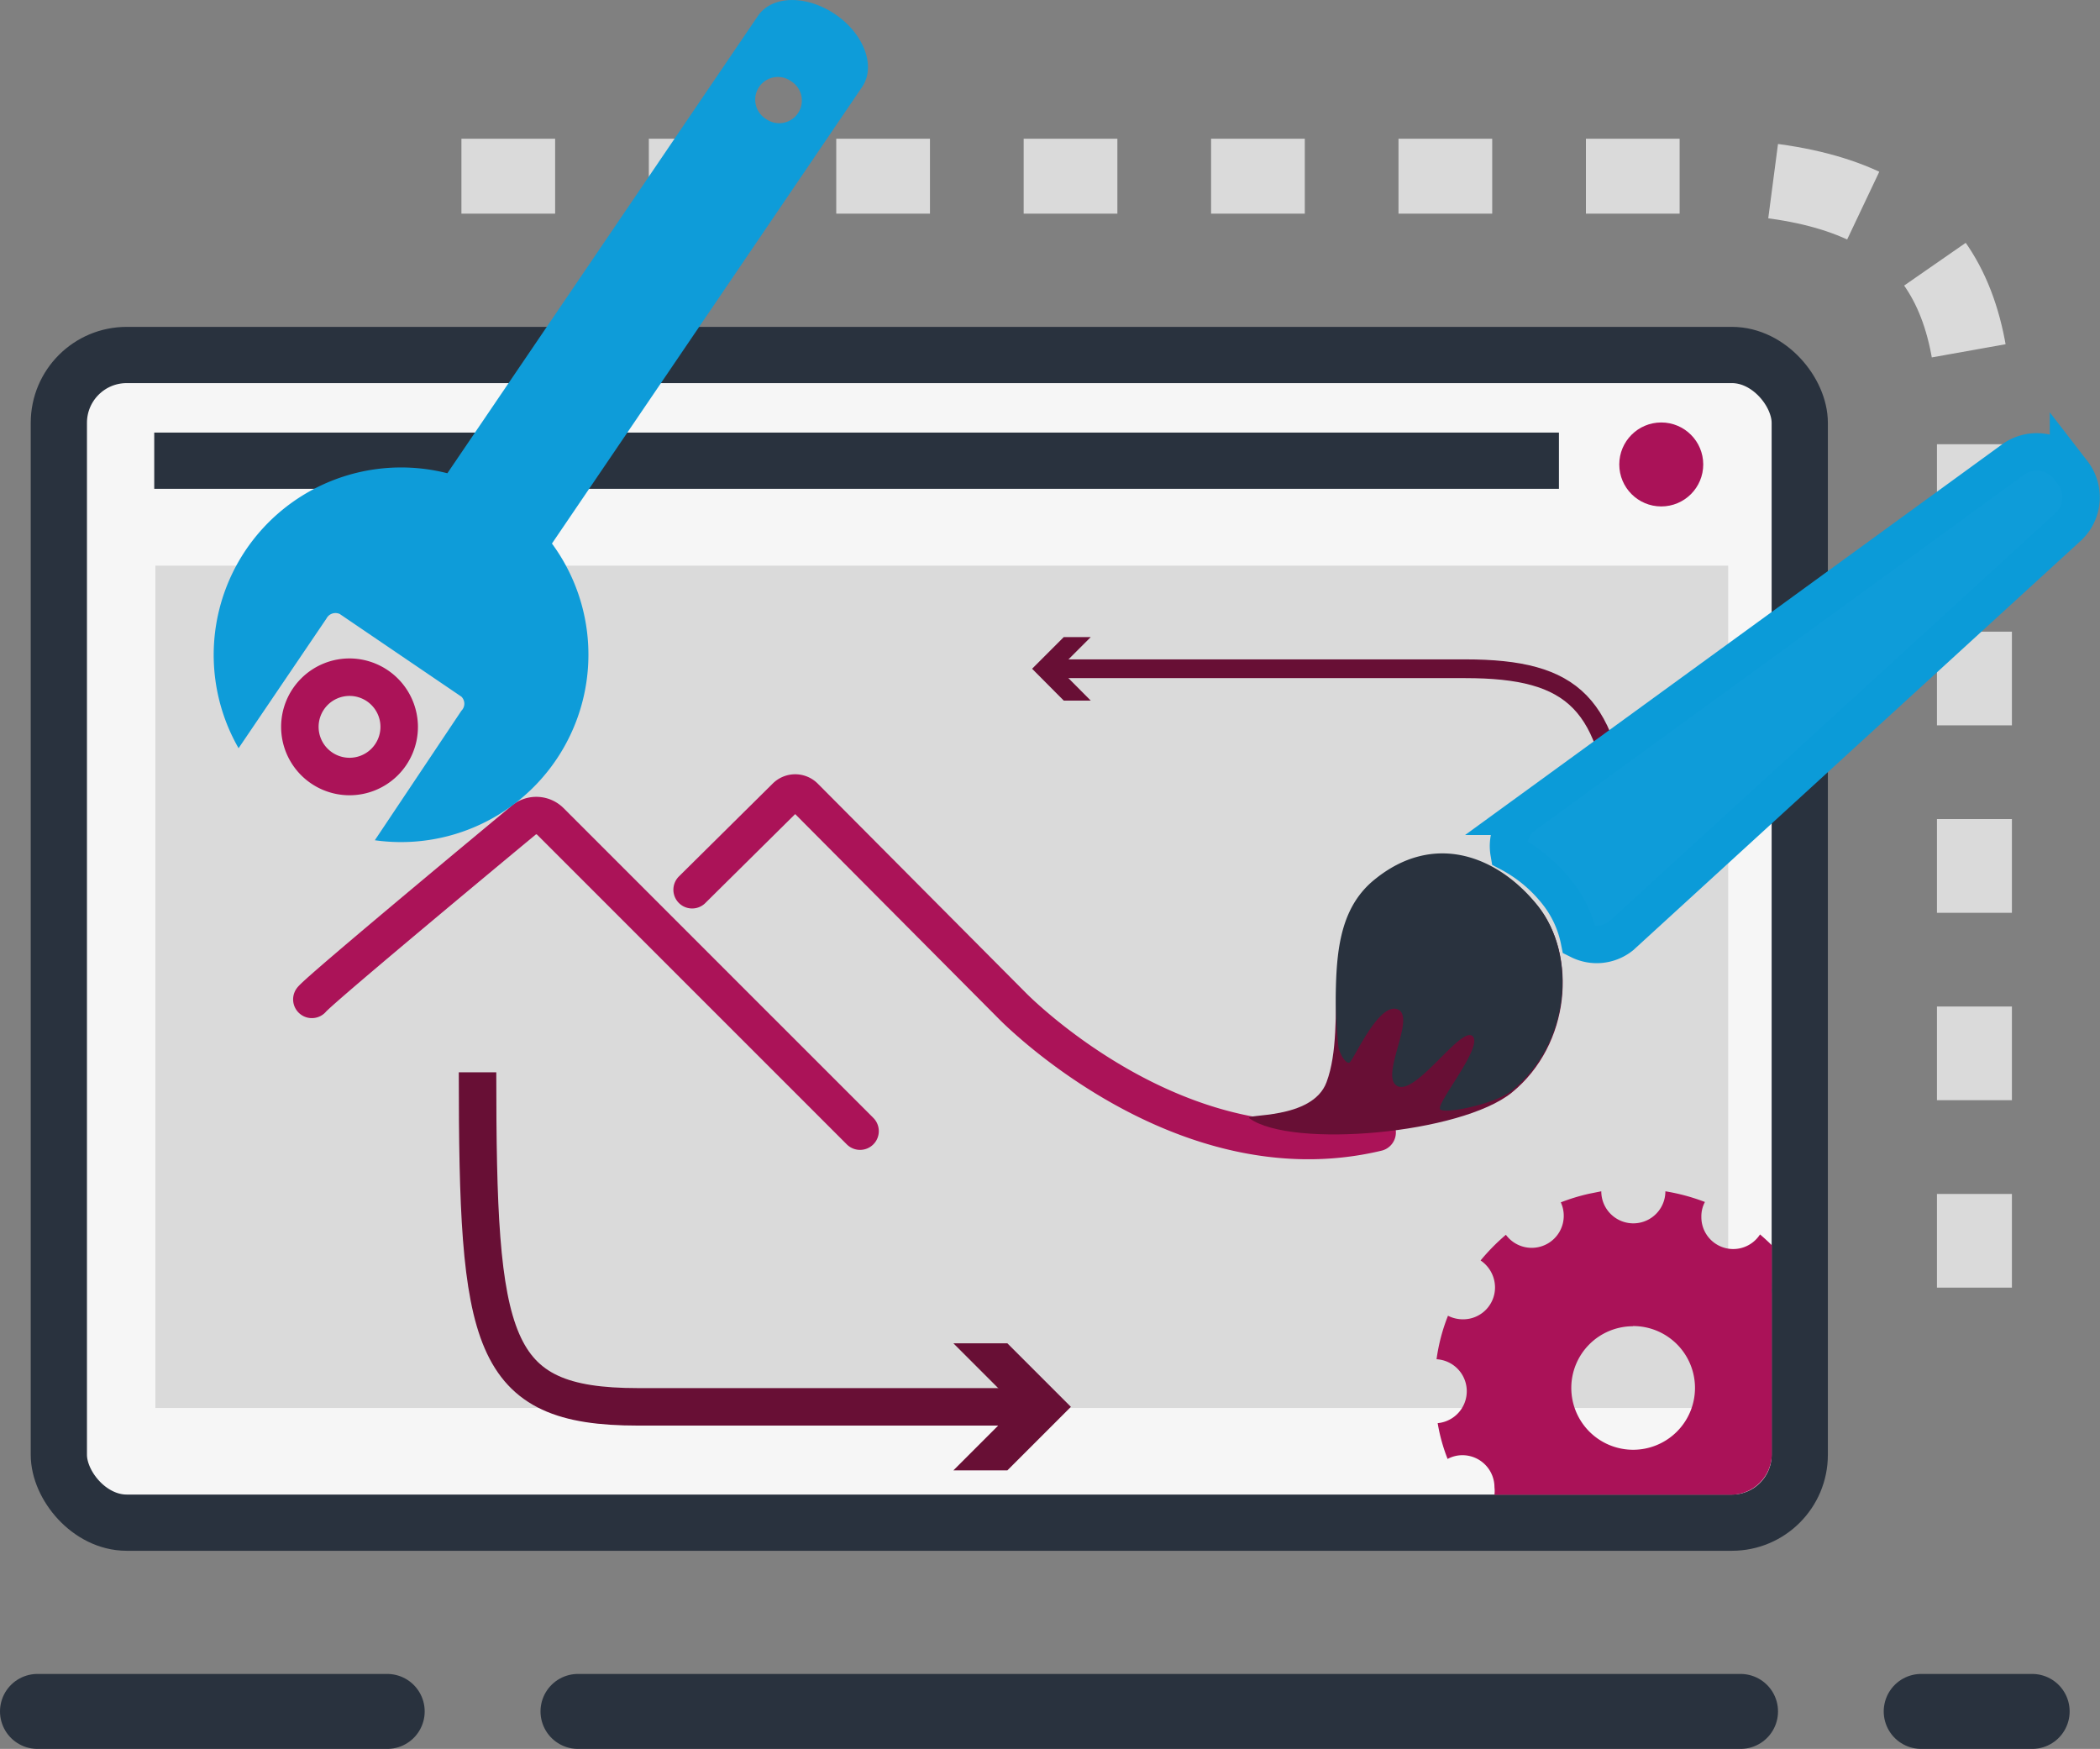 <svg xmlns="http://www.w3.org/2000/svg" viewBox="0 0 112.05 93.31"><rect x="0" y="0" width="112.05" height="93.31" fill="#808080" stroke="none"/><defs><style>.cls-1{fill:#1d1d1b;}.cls-1,.cls-2,.cls-4{stroke:#29323e;}.cls-1,.cls-2,.cls-6{stroke-linecap:round;}.cls-1,.cls-11,.cls-2,.cls-4,.cls-6,.cls-8,.cls-9{stroke-miterlimit:10;}.cls-1,.cls-8{stroke-width:4px;}.cls-2{fill:#f6f6f6;}.cls-2,.cls-4{stroke-width:3px;}.cls-3{fill:#dadada;}.cls-4{fill:#fff;stroke-linecap:square;}.cls-5{fill:#aa1258;}.cls-11,.cls-6,.cls-8,.cls-9{fill:none;}.cls-6{stroke:#ab1358;}.cls-13,.cls-6,.cls-9{stroke-width:2px;}.cls-7{fill:#ab1358;}.cls-8{stroke:#dadada;stroke-dasharray:5 5;}.cls-11,.cls-9{stroke:#680f35;}.cls-10{fill:#680f35;}.cls-12{fill:#29323e;}.cls-13,.cls-14{fill:#0e9cd9;}.cls-13{stroke:#0b9bd8;}</style></defs><title>Bearbeitung</title><g id="Ebene_2" data-name="Ebene 2"><g id="Ebene_1-2" data-name="Ebene 1"><g id="Bearbeitung"><line class="cls-1" x1="92.87" y1="91.31" x2="30.84" y2="91.31"/><line class="cls-1" x1="20.66" y1="91.31" x2="2" y2="91.31"/><line class="cls-1" x1="108.43" y1="91.31" x2="102.51" y2="91.31"/><rect class="cls-2" x="3.14" y="18.94" width="92.89" height="62.3" rx="3.62"/><rect class="cls-3" x="8.29" y="30.18" width="83.92" height="44.94"/><line class="cls-4" x1="9.73" y1="24.58" x2="81.68" y2="24.58"/><circle class="cls-5" cx="88.64" cy="24.78" r="2.24"/><path class="cls-6" d="M16.64,53.32c.48-.59,11.23-9.5,11.23-9.5a1.06,1.06,0,0,1,1.49,0L45.89,60.35"/><path class="cls-6" d="M36.93,47.47l5-4.95a.7.7,0,0,1,1,0L54,53.65s9,9.28,19.48,6.77"/><path class="cls-7" d="M18.66,37.13A1.65,1.65,0,1,1,17,38.78a1.65,1.65,0,0,1,1.65-1.65m0-2a3.65,3.65,0,1,0,3.65,3.65,3.66,3.66,0,0,0-3.65-3.65Z"/><path class="cls-8" d="M24.62,9.4H90.21c10.59,0,15.14,3.76,15.14,13.12v50.6"/><path class="cls-9" d="M25.48,57.21c0,14.44.62,17.85,8.55,17.85H54.86"/><polygon class="cls-10" points="50.87 78.45 54.26 75.06 50.87 71.67 53.75 71.67 57.14 75.06 53.75 78.45 50.87 78.45"/><path class="cls-11" d="M86.47,44.25c-.58-6.72-2.46-8.57-8.3-8.57h-22"/><polygon class="cls-10" points="58.2 33.99 56.51 35.68 58.2 37.38 56.76 37.38 55.07 35.68 56.76 33.99 58.2 33.99"/><path class="cls-5" d="M92.36,79.75a2.19,2.19,0,0,0,2.18-2.19V69a1.55,1.55,0,0,1,0-.31,1.9,1.9,0,0,1,0-.25v-2c-.2-.2-.41-.39-.63-.58a1.7,1.7,0,0,1-3.13-.94,1.62,1.62,0,0,1,.19-.79,10.77,10.77,0,0,0-2.11-.57,1.71,1.71,0,0,1-3.42,0l-.65.13a10.58,10.58,0,0,0-1.51.46,1.71,1.71,0,0,1-2.93,1.73A10.92,10.92,0,0,0,79,67.25a1.74,1.74,0,0,1,.77,1.43,1.7,1.7,0,0,1-1.71,1.71,1.78,1.78,0,0,1-.8-.19,9.9,9.9,0,0,0-.61,2.32,1.71,1.71,0,0,1,.06,3.41,9.47,9.47,0,0,0,.53,1.91,1.66,1.66,0,0,1,.79-.2,1.71,1.71,0,0,1,1.71,1.71,1.75,1.75,0,0,1,0,.4Zm-5.23-9a3.3,3.3,0,1,1-3.29,3.29A3.29,3.29,0,0,1,87.13,70.76Z"/><path class="cls-10" d="M80.67,58.29c-2.71,2.2-11.73,3-14,1.38-.37-.27,3.35.11,4.11-1.93,1.18-3.18-.55-8.2,2.59-10.76s6.52-1.29,8.66,1.34S83.81,55.73,80.67,58.29Z"/><path class="cls-12" d="M82,48.26c-2.14-2.63-5.52-3.89-8.66-1.33-1.73,1.4-2,3.54-2.06,5.72a23.23,23.23,0,0,0,.14,3.23c.08.38.37.86.57.82s1.55-3.25,2.58-2.85-1,3.62,0,4.1,3.39-3.22,4-2.67-2,3.64-1.72,3.91,3-.32,3.81-1C83.81,55.67,84.15,50.89,82,48.26Z"/><path class="cls-13" d="M80.52,45.49a8,8,0,0,1,2.55,2.11,6,6,0,0,1,1.2,2.57,2.08,2.08,0,0,0,2.23-.24l23.81-21.78a2.16,2.16,0,0,0,.23-3l-.17-.22a2.16,2.16,0,0,0-3-.38l-26.12,19A2.05,2.05,0,0,0,80.52,45.49Z"/><path class="cls-14" d="M40.44.85,23.87,25.25A10,10,0,0,0,12.73,39.92L17.42,33a.54.54,0,0,1,.71-.24l6.49,4.41a.53.53,0,0,1,0,.75L20,44.83A10,10,0,0,0,29.45,29L46,4.64c.75-1.1.1-2.84-1.44-3.88S41.19-.25,40.44.85Zm1.78,3.49a1.21,1.21,0,1,1-1.36,2,1.21,1.21,0,1,1,1.36-2Z"/></g></g></g></svg>